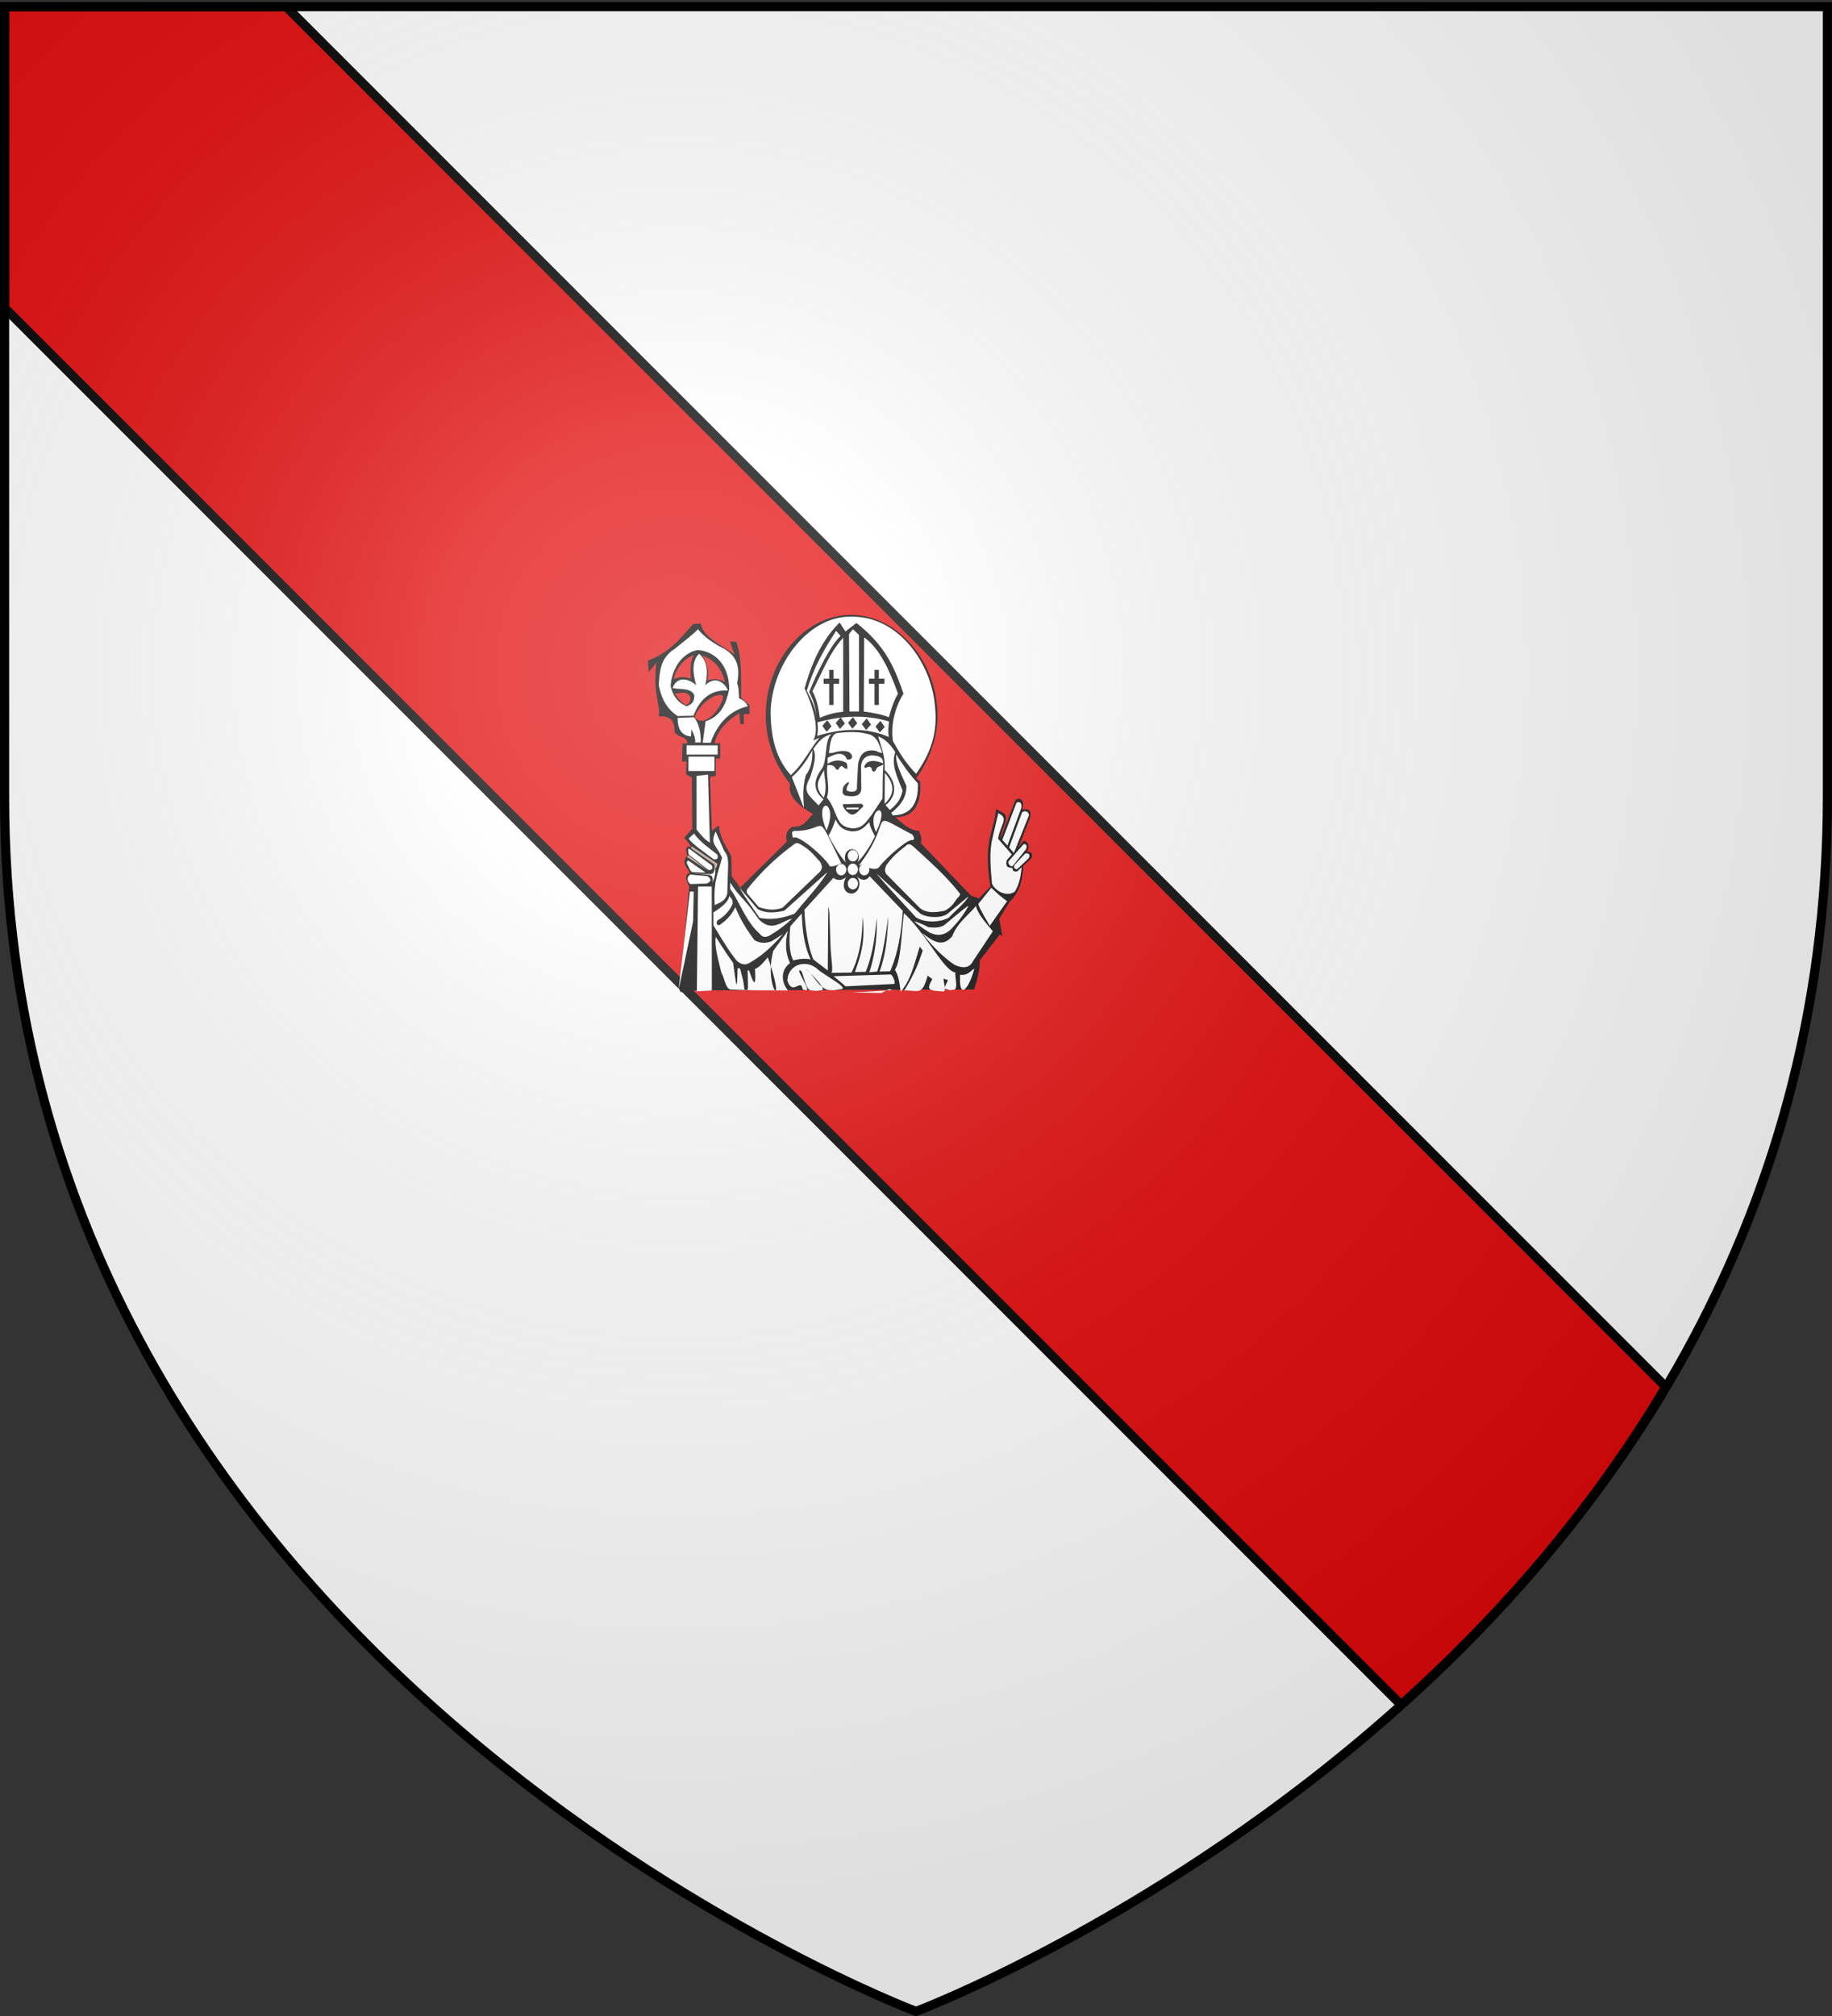 <svg xmlns="http://www.w3.org/2000/svg" xmlns:xlink="http://www.w3.org/1999/xlink" width="600" height="660" version="1.0"><rect width="100%" height="100%" fill="#333333" stroke="none"/><desc>Flag of Canton of Valais (Wallis)</desc><defs><radialGradient xlink:href="#b" id="c" cx="221.445" cy="226.331" r="300" fx="221.445" fy="226.331" gradientTransform="matrix(1.353 0 0 1.349 -77.63 -85.747)" gradientUnits="userSpaceOnUse"/><linearGradient id="b"><stop offset="0" style="stop-color:white;stop-opacity:.314"/><stop offset=".19" style="stop-color:white;stop-opacity:.251"/><stop offset=".6" style="stop-color:#6b6b6b;stop-opacity:.125"/><stop offset="1" style="stop-color:black;stop-opacity:.125"/></linearGradient></defs><g style="display:inline"><path d="M300 658.5s298.5-112.32 298.5-397.772V2.176H1.5v258.552C1.5 546.18 300 658.5 300 658.5" style="fill:#fff;fill-opacity:1;fill-rule:evenodd;stroke:none;stroke-width:1px;stroke-linecap:butt;stroke-linejoin:miter;stroke-opacity:1"/><g style="opacity:1;display:inline"><path d="M598.5 100.781 141.125 558.156c-31.35-28.132-62.039-62.67-86.688-104.125L506.281 2.188H598.5z" style="fill:#e20909;fill-opacity:1;fill-rule:evenodd;stroke:#000;stroke-width:3;stroke-linecap:butt;stroke-linejoin:miter;stroke-miterlimit:4;stroke-dasharray:none;stroke-opacity:1" transform="matrix(-1 0 0 1 600 0)"/><path d="M0 0h600v660H0z" style="fill:none;fill-opacity:1;fill-rule:nonzero;stroke:none;stroke-width:7.56;stroke-linecap:round;stroke-linejoin:round;stroke-miterlimit:4;stroke-dasharray:none;stroke-opacity:1" transform="matrix(-1 0 0 1 600 0)"/><g style="display:inline"><path d="M805.805 67.037c-38.044 0-70.808 33.603-70.808 72.743 0 16.976 7.696 32.57 17.378 44.782l-3.27 2.578c-.846 15.413 4.43 25.292 20.34 25.604-6.027 4.54-11.926 9.516-19.25 9.61-.948 2.85-2.989 5.446-1.46 8.904l-41.049 37.71-6.519 2.136-9.46-8.541c5.907-33.26-2.245-37.396-4.71-55.862l-6.54 3.203c-4.864 3.526 3.512 13.269 2.9 17.425l-12.34-27.397c-4.116-1.755-5.387.413-6.19 3.203l.741 3.929c-3.987-.385-8.09-.9-6.19 6.406l9.46 20.99-4.01-4.633c-2.097-1.091-6.68 2.965-2.9 7.837-4.464-.819-5.34 2.594-3.27 4.975l6.17 4.976c.35 10.325 3.194 19.426 11.27 25.967l8.35 12.107-2.55 12.45 2.18-1.068 16.349 18.513c-.11 6.997 1.952 13.993 4.73 20.99l236.94.656c2.98-.26 1.986 3.101 3.998 0l-7.745-75.03c3.155-4.866 3.851-8.527-.72-9.61 4.408-4.833 6.448-9.14 2.18-12.086 2.66-7.15-.245-7.043-3.27-6.769l5.8-6.406-6.54-6.406.37-36.986 4.73-2.135-.37-9.267h3.64l-.37-12.792-3.99-.362c.801-5.264 5.546-3.112 10.53-7.837-.411-7.618 2.86-12.284 13.08-11.381-2.261-7.235 4.878-15.178 1.81-38.78l6.169 6.77.72-8.2c-18.446-6.122-26.91-16.586-37.039-26.329l-6.17-.342c-2.36 10.45-17.415 15.365-27.62 22.4l3.641-9.608-5.08.362c-4.564 10.236-4.14 25.375-4.01 40.21l-6.89 5.338v6.406h4.71v7.474l2.92-.363.72-7.836c8.97 5.089 17.11 11.003 20.34 21.716h-4.71V170.4h3.62v12.47l4.73.705-1.46 38.779-5.8-3.909c-1.086 10.481-6.491 15.34-10.18 22.422l-.37 14.222-6.89 8.179-38.149-33.078c1.226-4.433.22-8.14-4.36-10.677-10.037.465-12.4-5.33-17.07-9.246 12.617-6.203 20.64-13.12 18.695-21.576 11.794-12.726 19.97-30.416 19.97-49.375 0-39.14-31.818-72.28-69.862-72.28m128.74 28.827c7.686 2.535 14.753 9.458 16.37 17.405-5.72-2.24-9.948-1.564-13.84-.221.11-5.884.888-11.877-2.53-17.184m-7.383.443c-2.972 5.885-5.51 10.814-3.701 17.869-5.451-1.626-10.091-.855-14.314 1.128 3.296-12.791 11.954-16.724 18.015-18.997m15.856 26.773c.253-.011.506-.004.761 0 2.044.03 4.177.488 6.232.584-2.046 2.713-3.882 5.426-8.309 8.138-4.067.227-5.326-4.754-3.702-6.788 1.55-1.38 3.249-1.86 5.018-1.934m-29.285 1.611c8.044.318 19.618 11.048 19.887 16.378-9.42 8.263-23.47-9.771-23.075-15.814.962-.425 2.039-.61 3.188-.564" style="fill:#000;fill-opacity:1;fill-rule:nonzero;stroke:none;stroke-width:1.415;stroke-linecap:round;stroke-linejoin:miter;stroke-miterlimit:4;stroke-dasharray:none;stroke-dashoffset:0;stroke-opacity:1" transform="matrix(-.4 0 0 .455 601.054 170.805)"/><path d="m938.96 239.938 1.095 1.253-17.356 10.022zM935.67 233.854c.464.235 1.767-.456.731 1.432l-18.086 10.916c-1.139.501-.71 2.21-.421 3.91-1.029-1.062-2.482-1.375-2.558-4.116z" style="fill:#b89a8a;fill-opacity:1;fill-rule:evenodd;stroke:none;stroke-width:1px;stroke-linecap:butt;stroke-linejoin:miter;stroke-opacity:1" transform="matrix(-.4 0 0 .455 601.054 170.805)"/><path d="M701.687 275.073c-2.271 5.506-6.183 10.477-9.452 15.658l-14.177-17.7c4.511-2.826 8.785-6.117 12.926-9.667zm-36.973-42.888c-1.959-.899-3.414.944-2.224 3.404l10.98 12.117c2.257.895 4.124-2.036 3.337-3.404zm7.228 14.704c1.198 2.11-.362 3.435-2.363 2.996l-9.035-7.625c-1.892-2.139-.208-4.427 2.78-3.404zm4.448-12.526-3.892 3.949-11.815-25.87c-1.774-3.082 2.358-5.468 5.143-3.267zm5.56-5.446-4.17 4.085-11.26-26.823c-1.187-4.009 1.756-5.424 3.893-3.812zm-7.784 10.484 11.259-11.3c-1.704-10.048-9.392-14.817-.14-18.382l4.726 17.973c2.768 9.253 1.638 20.937.417 32.676-2.737 5.45-11.865 9.847-18.625 5.855-4.068-5.664-4.889-11.681-5.7-17.7l3.476 2.995c2.174.313 4.053.24 4.03-2.314 2.732-.491 6.247-.022 4.727-5.719zm106.14-73.111c2.2-5.505 4.14-12.448 12.24-13.652 7.752-1.858 17.34-1.407 25.049-.553 5.693 1.911 5.47 10.29 6.403 14.39-1.492-.068-3.083-.063-4.574-.492-3.6-1.036-12.795-2.503-14.447 2.52-.246 2.263 1.723 2.832 4.143 2.583 2.652-5.7 8.357-4.745 15.819-1.217l.113 4.316c-4.091-2.166-9.057-3.792-15.367-.7-1.008 1.074-.653 2.816-.942 4.242 3.717.27 4.153-3.948 6.78-.553.678 1.724 1.733 1.598 3.013.369.755-1.683 2.624-2.683 6.592-2.398 1.603 8.548-2.593 15.619.565 23.428-4.985 4.463-7.2 12.973-9.792 16.379-2.685 4.27-6.997 5.354-11.676 5.719-8.863-.204-11.682-6.111-15.217-9.665l-8.965-11.881c-.147-8.1.015-15.898-.68-24.534 1.937 1.459 5.083 1.119 6.027 3.69.847 1.921 2.263 2.066 3.239.553.25-2.45 2.032-3.129 4.295-2.03 1.47.677 2.005.173 2.071-.922-2.682-4.447-7.734-4.707-15.441-2.066.051-4.385 3.226-5.4 9.04-5.719 6.085.25 8.663 3.443 9.038 7.785l-.188 16.788c.472 1.425.431 2.892 3.201 4.13 3.202 1.143 6.403.688 9.605.297 2.128-.496 2.731-1.988 2.448-4.058-.286-3.101-2.576-4.716-4.896-5.828-1.11 1.314 1.851 2.849 1.508 4.832.773 1.842-1.448 1.794-2.827 2.103-4.08.405-6.01-.744-5.461-3.69l-.942-15.865c-.88-4.293-2.92-11.025-13.183-9.962-2.36.18-3.58 1.732-6.591 1.66m15.643 38.729c-.001-1.225.377-2.212 2.567-2.07l13.964.295c.386 3.116-5.447 7.646-7.473 7.468-3.773.133-6.043-3.782-9.058-5.693m3.85.591 9.586.074c.771.285.243.782-.15 1.257h-9.059c-1.022-.318-.736-.82-.377-1.33m-8.961 10.578c-.283 3.083-2.671 6.682-4.616 10.172 3.894 6.764 8.266 13.247 14.341 18.73-2.32-3.499-1.143-9.288 4.615-9.527 5.25.649 6.68 5.017 5.11 9.526 5.441-5.65 9.88-12.28 14.011-19.214-2.596-3.875-4.491-7.75-5.769-11.625-2.4 3.815-4.692 7.68-13.516 8.558-8.238-.018-10.474-3.776-14.176-6.62m125.832 6.75c4.63 8.977.107 8.885-5.298 18.79 1.827 5.919 3.654 9.818 5.481 17.896 1.08 6.892.911 11.748.548 16.285-3.754-1.985-8.277-2.278-10.23-8.232l-.732-20.938c.181-3.36.1-6.764 3.106-9.664zm6.577 32.033c-1.783 1.432-4.428 3.4.731 5.369l13.337.358c3.35-2.029 2.801-5.727 0-6.8zm1.645-2.506 13.702-8.41c1.368-.475 1.732.361 1.644 1.79-1.423 2.2-2.528 5.335-4.385 6.263zm-5.116-5.19c-1.123 2.302.149 3.784 2.923 3.222l16.077-11.095c.376-2.375.792-4.817-.73-3.938zm-4.567-7.694c-.285 1.681-1.023 3.56 2.923 3.4 7.536-5.14 17.527-10.76 20.644-15.033l-4.384-3.579c-4.94 6.139-12.44 10.397-19.183 15.212m19.98 13.318-14.577.694c-2.777-.571-2.736-2.797-3.654-4.387-.317 3.514.538 7.028 2.287 10.543-.356-2.002-.366-3.835.919-5.033 2.114-1.235 10.017-1.211 15.025-1.817" style="fill:#fff;fill-opacity:1;fill-rule:evenodd;stroke:none;stroke-width:1px;stroke-linecap:butt;stroke-linejoin:miter;stroke-opacity:1" transform="matrix(-.4 0 0 .455 601.054 170.805)"/><path d="M785.377 223.292c-13.502-24.337 8.809-17.077 0 0m40.516-1.13c11.91-24.897-10.761-22.636 0 0m-26.294 25.35c-3.986-1.83-7.02-.97-8.434 1.614-2.87.508-5.82 1.476-8.268-.484-3.142-4.521-24.809-21.969-27.782-19.376-1.776-1.715-.197-2.884.496-4.198 38.97-17.728 13.52-12.215 43.988 22.443m52.918-25.027c2.793.692.958 3.32.992 5.166-4.15-4.046-29.332 16.656-30.097 20.183-3.515.544-6.49-1.023-9.591-2.099 22.561-40.49 9.458-23.044 38.696-23.25m85.204 43.566 9.367 71.18-11.94-49.656-.482-21.398zm-182.917-32.37c1.995-1.34 3.986-2.715 6.476-.186 6.237 4.05 11.79 8.6 16 14.135.29 1.74 1.664 2.844-.38 5.951l-27.43 24.364c-5.713 4.035-13.36 3.193-20.572 1.86-5.52-2.677-6.858-5.023-10.287-9.113-3.248-2.666-1.936-3.1-.571-4.65 11.544-12.52 24.25-22.207 36.764-32.361m30.287 19.342-35.621 28.642c-3.94 2.946-16.87 4.204-22.668.372l-17.143-12.461c2.344 4.25 10.502 10.12 16 15.25 8.178 4.03 21.234 3.49 27.24-.371 10.865-10.556 23.578-22.195 32.192-31.432m-30.859 34.407c-2.993 2.605-7.517 5.36-12.762 8.184-6.337 2.687-12.657 2.236-18.287-3.162-5.65-5.06-10.194-10.663-13.524-15.995 1.338.037 12.616 8.526 18.654 12.933 3.122 2.596 8.032 3.012 14.3 2.318a68.3 68.3 0 0 1 11.62-4.278m-6.555 8.519c-9.393 6.161-16.637 10.522-24.682 2.317-4.276-9.676-12.78-14.692-19.395-21.759-2.425 7.143-8.708 12.402-13.893 18.198l16.246 21.447c2.42 4.455 7.47 5.805 15.088 2.647 9.579-5.515 18.523-13.758 26.636-22.85m142.968-31.672c.858 1.193.913 2.386-.183 3.579l-8.98 9.306c-6.33 2.014-12.798 2.8-19.613.537l-30.242-25.591c-3.097-3.078-1.727-5.187-.55-7.338 4.7-4.4 8.299-8.934 16.68-12.885 1.534-.678 3.115-1.133 5.131.537 14.33 9.16 26.85 19.833 37.757 31.855m-65.433-12.17 35.191 27.74c7.097 1.332 14.233 2.285 21.811-1.075l14.847-15.39c-3.479 5.688-10.655 14.264-16.313 21.654-10.743 1.794-19.975-.1-28.776-3.042-9.215-10.09-21.447-21.49-26.76-29.886m79.547 7.517v4.653c-7.635 8.876-12.478 23.06-24.194 32.212-2.766 3.05-5.042 2.278-7.332 1.61-7.316-3.705-13.7-7.866-19.062-12.526 8.788 1.78 16.31 10.238 27.31.358 12.341-15.928 14.54-14.433 23.278-26.307m-43.256 37.044 9.347 5.19c4.644 1.526 9.287 1.571 13.93-.716 6.113-7.096 11.6-14.802 15.763-23.801 2.614 4.715 6.5 9.12 13.013 12.885 2.732.11 2.474-1.45 1.833-3.222-6.209-3.184-10.162-7.195-12.463-11.81-.642-3.49 1.425-4.336 2.566-6.085.602 4.277 6.103 8.186 13.013 11.99v9.306c-6.123 8.545-11.595 17.303-19.062 25.412-5.252 4.111-8.769 2.712-12.097.716-9.742-4.97-18.046-12.047-25.843-19.865m-4.025-2.403c2.715 9.373 1.633 16.893-1.706 23.31 6.963 4.339 7.986 12.69 1.706 19.703 24.65-.044 29.828-.048 46.71-.704 4.262-.166 4.982-7.636 7.86-12.338 2.51-9.093 5.663-18.563 4.547-25.53-4.681 6.197-8.856 12.394-14.21 18.592-3.098 19.932-3.14 19.932-3.695 3.885l-1.99.278c-1.796 6.395-2.601 7.318-3.695 15.77-3.703 0-2.67 0-2.558-14.383h-1.137c-3.28 8.358-5.948 14.382-4.831-1.11-4.048-1.188-7.186-5.039-10.517-8.325-16.702 41.79 3.946 21.627-4.547-4.718zm-11.312-12.405 9.35 9.22c.998 8.636 1.347 18.485-2.47 24.59-4.974-1.212-9.73-1.57-14.186-.76 5.578-10.042 6.808-22.015 7.306-33.05m-25.97-25.693 23.774 23.002c-.39 9.937-2.118 24.514-7.248 35.742l-11.854 7.97-.389-45.73c-1.234 2.155-1.067 8.913-1.878 27.938-.43 9.983-2.394 17.983-.648 19.499l-16.519-.19c-6.203-10.904-9.191-24.97-8.94-40.036-2.637 16.093 1.183 27.843 6.22 39.657l-8.94-.19c-5.91-12.966-7.616-25.932-8.94-38.898-.493 12.178.794 25.123 6.025 39.277l-6.413-.569c-4.945-12.818-6.682-24.404-9.134-39.657.696 14.897 2.166 28.107 7.19 39.657l-8.745-.19c-6.836-14.177-9.231-28.914-10.278-43.521l27.15-24.934c1.339 2.346 5.428 4.251 10.335.336-4.691 5.817-.442 12.46 4.722 12.179 5.915-.225 7.949-6.102 4.024-11.989 1.705 1.736 6.976 3.542 10.486.647m-57.738 25.475c2.18 13.346 2.132 33.61 7.459 40.812-3.119 3.777-3.877 10.298-4.754 15.717-8.586-8.529-11.504-21.239-15.65-32.478l-2.364 2.847c4.17 11.442 8.198 18.803 15.036 28.69-12.506 0-14.337 3.752-19.15-10.657l-3.773 2.521c5.092 8.136 3.102 8.136-8.95 8.898-2.88.182-.298-5.947-.232-9.214l-3.563.949c.667 2.256 3.974 6.113 1.86 6.487-5.743 1.016-.826 1.016-6.613.542-3.893-.32-1.02-8.01-1.4-12.405 9.602-1.392 23.465-27.404 42.094-42.709m-45.981 44.29c-6.139.723-8.172-2.562-11.66-4.427 5.223 16.524 12.909 22.077 11.66 4.427m-7.825 11.298h36.889zm111.353-10.224-9.737 7.29-39.923-1.744c-.71-2.273.784-4.8 2.759-6.813zm-15.417 11.726-34.081-1.743c4.267.241 1.915-1.736 6.167.241l4.22 1.819zm28.58-16.753c8.91-7.267 24.026-3.854 24.787 8.067-3.564 10.515-10.044.313-11.934 4.482-.414.724-.431 1.97-1.234 2.16-2.29.542-1.545.542-3.177-.15-.638-.272 4.211-8.095 6.394-12.301.927-2.174-1.045-1.594-1.836-.321-2.175 4.644-3.562 12.956-7.673 13.314-9.419.822-2.198 0-8.006 0-6.41 0 9.1-12.491 12.171-15.716-6.786 5.49-11.547 15.181-19.312 15.483-6.008.233-.829.233-9.144-.58-7.397-.722 12.214-9.339 18.964-14.438M771.536 157.854c-5.146 7.867-9.543 14.837-18.975 23.544-12.399-15.43-17.534-29.856-15.575-47.533 2.337-31.41 29.652-65.972 68.29-65.509 35-.97 65.514 33.843 66.406 68.738-.346 17.654-3.777 32.51-16.55 45.21-10.441-8.112-16.654-20.414-23.661-26.913l5.36 2.002c-6.285-9.071 2.535-29.425 7.064-37.368-5.695-17.74-13.667-34.365-28.729-47.517l-4.71 6.459-9.065-6.112c-24.497 16.924-31.437 33.039-38.502 50.86 4.69 6.437 11.079 19.637 8.647 34.139" style="fill:#fff;fill-opacity:1;fill-rule:evenodd;stroke:none;stroke-width:1px;stroke-linecap:butt;stroke-linejoin:miter;stroke-opacity:1" transform="matrix(-.4 0 0 .455 601.054 170.805)"/><path d="M808.577 250.093c0 2.278-1.88 4.127-4.196 4.127s-4.195-1.849-4.195-4.127 1.88-4.126 4.195-4.126 4.196 1.849 4.196 4.126m-.08 10.335c0 2.278-1.88 4.127-4.196 4.127s-4.195-1.849-4.195-4.127 1.88-4.126 4.195-4.126 4.196 1.848 4.196 4.126m9.591-10.1c0 2.278-1.88 4.127-4.195 4.127s-4.196-1.849-4.196-4.127 1.88-4.126 4.196-4.126 4.195 1.849 4.195 4.126m-18.863 0c0 2.278-1.88 4.127-4.196 4.127s-4.195-1.849-4.195-4.127 1.88-4.126 4.195-4.126 4.196 1.849 4.196 4.126m9.272-10.021c0 2.277-1.88 4.126-4.196 4.126s-4.195-1.849-4.195-4.126 1.88-4.127 4.195-4.127 4.196 1.849 4.196 4.127M915.045 160.898h25.434v6.658h-25.434zM917.676 169.06h21.268v10.309h-21.268zM922.938 181.946l9.359.893v38.66c-4.24 4.487-6.655 7.214-10.894 9.415zM919.869 262.485h11.182l1.032 75.39-12.278-.645zM928.851 158.786c-.043-7.086 1.287-13.403 5.54-18.085l13.385.452c.104 8.393-3.566 12.782-10.847 13.338l-.462-5.2c-1.319 2.957-3.384 5.426-3 9.495z" style="fill:#fff;fill-opacity:1;fill-rule:evenodd;stroke:none;stroke-width:1px;stroke-linecap:butt;stroke-linejoin:miter;stroke-opacity:1" transform="matrix(-.4 0 0 .455 601.054 170.805)"/><path d="m924.928 143.64 2.308 15.372h-6.462c-6.566-16.552-18.717-23.938-30.464-26.223 1.33-2.4 3.374-4.452 7.155-5.652.395-3.687.112-7.706 1.615-10.85-3.792-16.25 4.345-22.34 14.54-26.676 6.64-3.293 12.739-7.114 17.54-12.208 5.279 4.672 12.553 9.344 18.924 14.016 12.154 6.663 12.351 16.408 13.155 25.997-2.193 11.007-7.738 17.999-15.463 22.38l-12.924-.225c-5.49-12.487-14.667-18.86-28.156-18.085 1.613-4.482 9.63-11.601 18.463-3.843-1.524-5.833-3.399-16.472 5.077-22.607 7.105 5.78 4.357 16.526 2.308 22.607 7.238-5.655 16.293-5.949 19.386 2.034-6.366 1.238-15.263-.357-17.77 5.2.029 3.082.488 6.172 6.23 7.912 7.367-2.551 11.32-7.703 13.156-14.468-.804-12.492-9.408-23.986-22.156-25.998-12.19.665-25.62 8.978-25.848 28.032 2.4 10.337 6.629 19.514 19.386 23.285M799.315 81.472l4.965-4.155 3.192 3.462-.355 55.745h-7.802zm-4.255 1.731.355 53.321c-8.086.985-15.31 2.25-20.568 4.155-1.852-5.655-3.745-11.31-7.447-16.966 6.98-17.147 15.055-32.514 27.66-40.51m-12.012 23.418v6.265h-4.56v3.747h4.56v15.23h3.57v-15.23h4.559v-3.747h-4.56v-6.265zm37.087 0v6.265h-4.56v3.747h4.56v15.23h3.57v-15.23h4.56v-3.747h-4.56v-6.265zm-7.882-23.137c11.112 10.51 17.305 25.223 25.22 38.465-3.27 4.935-5.02 11.65-6.099 19.152-6.613-2.616-12.947-3.872-19.12-4.346zm21.923 56.49c1.05-6.615 4.227-12.59 7.912-18.347-6.173-17.803-14.337-29.78-24.066-43.132l-3.626 3.702c7.808 6.122 19.127 25.885 25.714 40.235-3.314 5.394-5.236 11.296-5.934 17.542m-59.477 3.769c.444 3.388.99 6.92.16 11.137 17.49-6.6 36.868-6.732 58.643-.784-.821-3.742-.613-6.813-.16-9.726-20.16-4.99-39.768-5.672-58.643-.627m7.07-.47-3.535 4.391 4.016 3.922 3.535-4.235zm11.246-1.726-3.535 4.392 4.017 3.922 3.534-4.236zm11.246-.942-3.534 4.393 4.016 3.921 3.535-4.235zm10.122.157-3.535 4.392 4.017 3.922 3.535-4.235zm10.925 2.04-3.535 4.392 4.017 3.921 3.535-4.235zm-41.686 11.681c-5.148 1.679-9.526 4.966-13.981 11.253 3.718 9.409-2.017 18.448-6.047 27.672 1.598 6.896 5.435 10.506 10.392 14.02l3.59-3.505c-10.123-6.86-8.904-17.37.756-25.273-.77-9.724 2.74-16.167 5.29-24.167m-14.737 12.914c-5.236 7.394-11.016 14.433-17.76 20.845-.506 10.742 2.658 22.842 20.594 23.06l1.134-1.845c-7.453-5.288-12.846-11.33-12.282-19.554 3.744-7.608 8.828-15.36 8.314-22.506m9.258 13.282c-7.549 7.44-8.866 14.88.189 22.322zm43.645-27.856c6.2 1.475 9.586 3.975 14.926 10.7-2.556 4.158-1.157 10.787 2.834 20.845 6.152 9.815 1.448 11.845-7.18 19.74l-3.967-4.428c7.81-5.768 9.117-12.744 1.322-21.953-4.688-6.111-1.926-20.599-7.935-24.904m6.235 25.827c-.536 6.64-2.954 13.282.189 19.923 9.23-8.735 3.004-13.987-.189-19.923m9.447-14.205c4.294 6.397 7.727 12.036 16.816 19.37-17.59 38.277-4.848 18.096-11.526-1.66-5.038-5.72-5.242-11.991-5.29-17.71m-10.668 36.484" style="fill:#fff;fill-opacity:1;fill-rule:evenodd;stroke:none;stroke-width:1px;stroke-linecap:butt;stroke-linejoin:miter;stroke-opacity:1" transform="matrix(-.4 0 0 .455 601.054 170.805)"/></g></g></g><path d="M300 658.5s298.5-112.32 298.5-397.772V2.176H1.5v258.552C1.5 546.18 300 658.5 300 658.5" style="opacity:1;fill:url(#c);fill-opacity:1;fill-rule:evenodd;stroke:none;stroke-width:1px;stroke-linecap:butt;stroke-linejoin:miter;stroke-opacity:1"/><path d="M300 658.5S1.5 546.18 1.5 260.728V2.176h597v258.552C598.5 546.18 300 658.5 300 658.5z" style="opacity:1;fill:none;fill-opacity:1;fill-rule:evenodd;stroke:#000;stroke-width:3;stroke-linecap:butt;stroke-linejoin:miter;stroke-miterlimit:4;stroke-dasharray:none;stroke-opacity:1"/></svg>